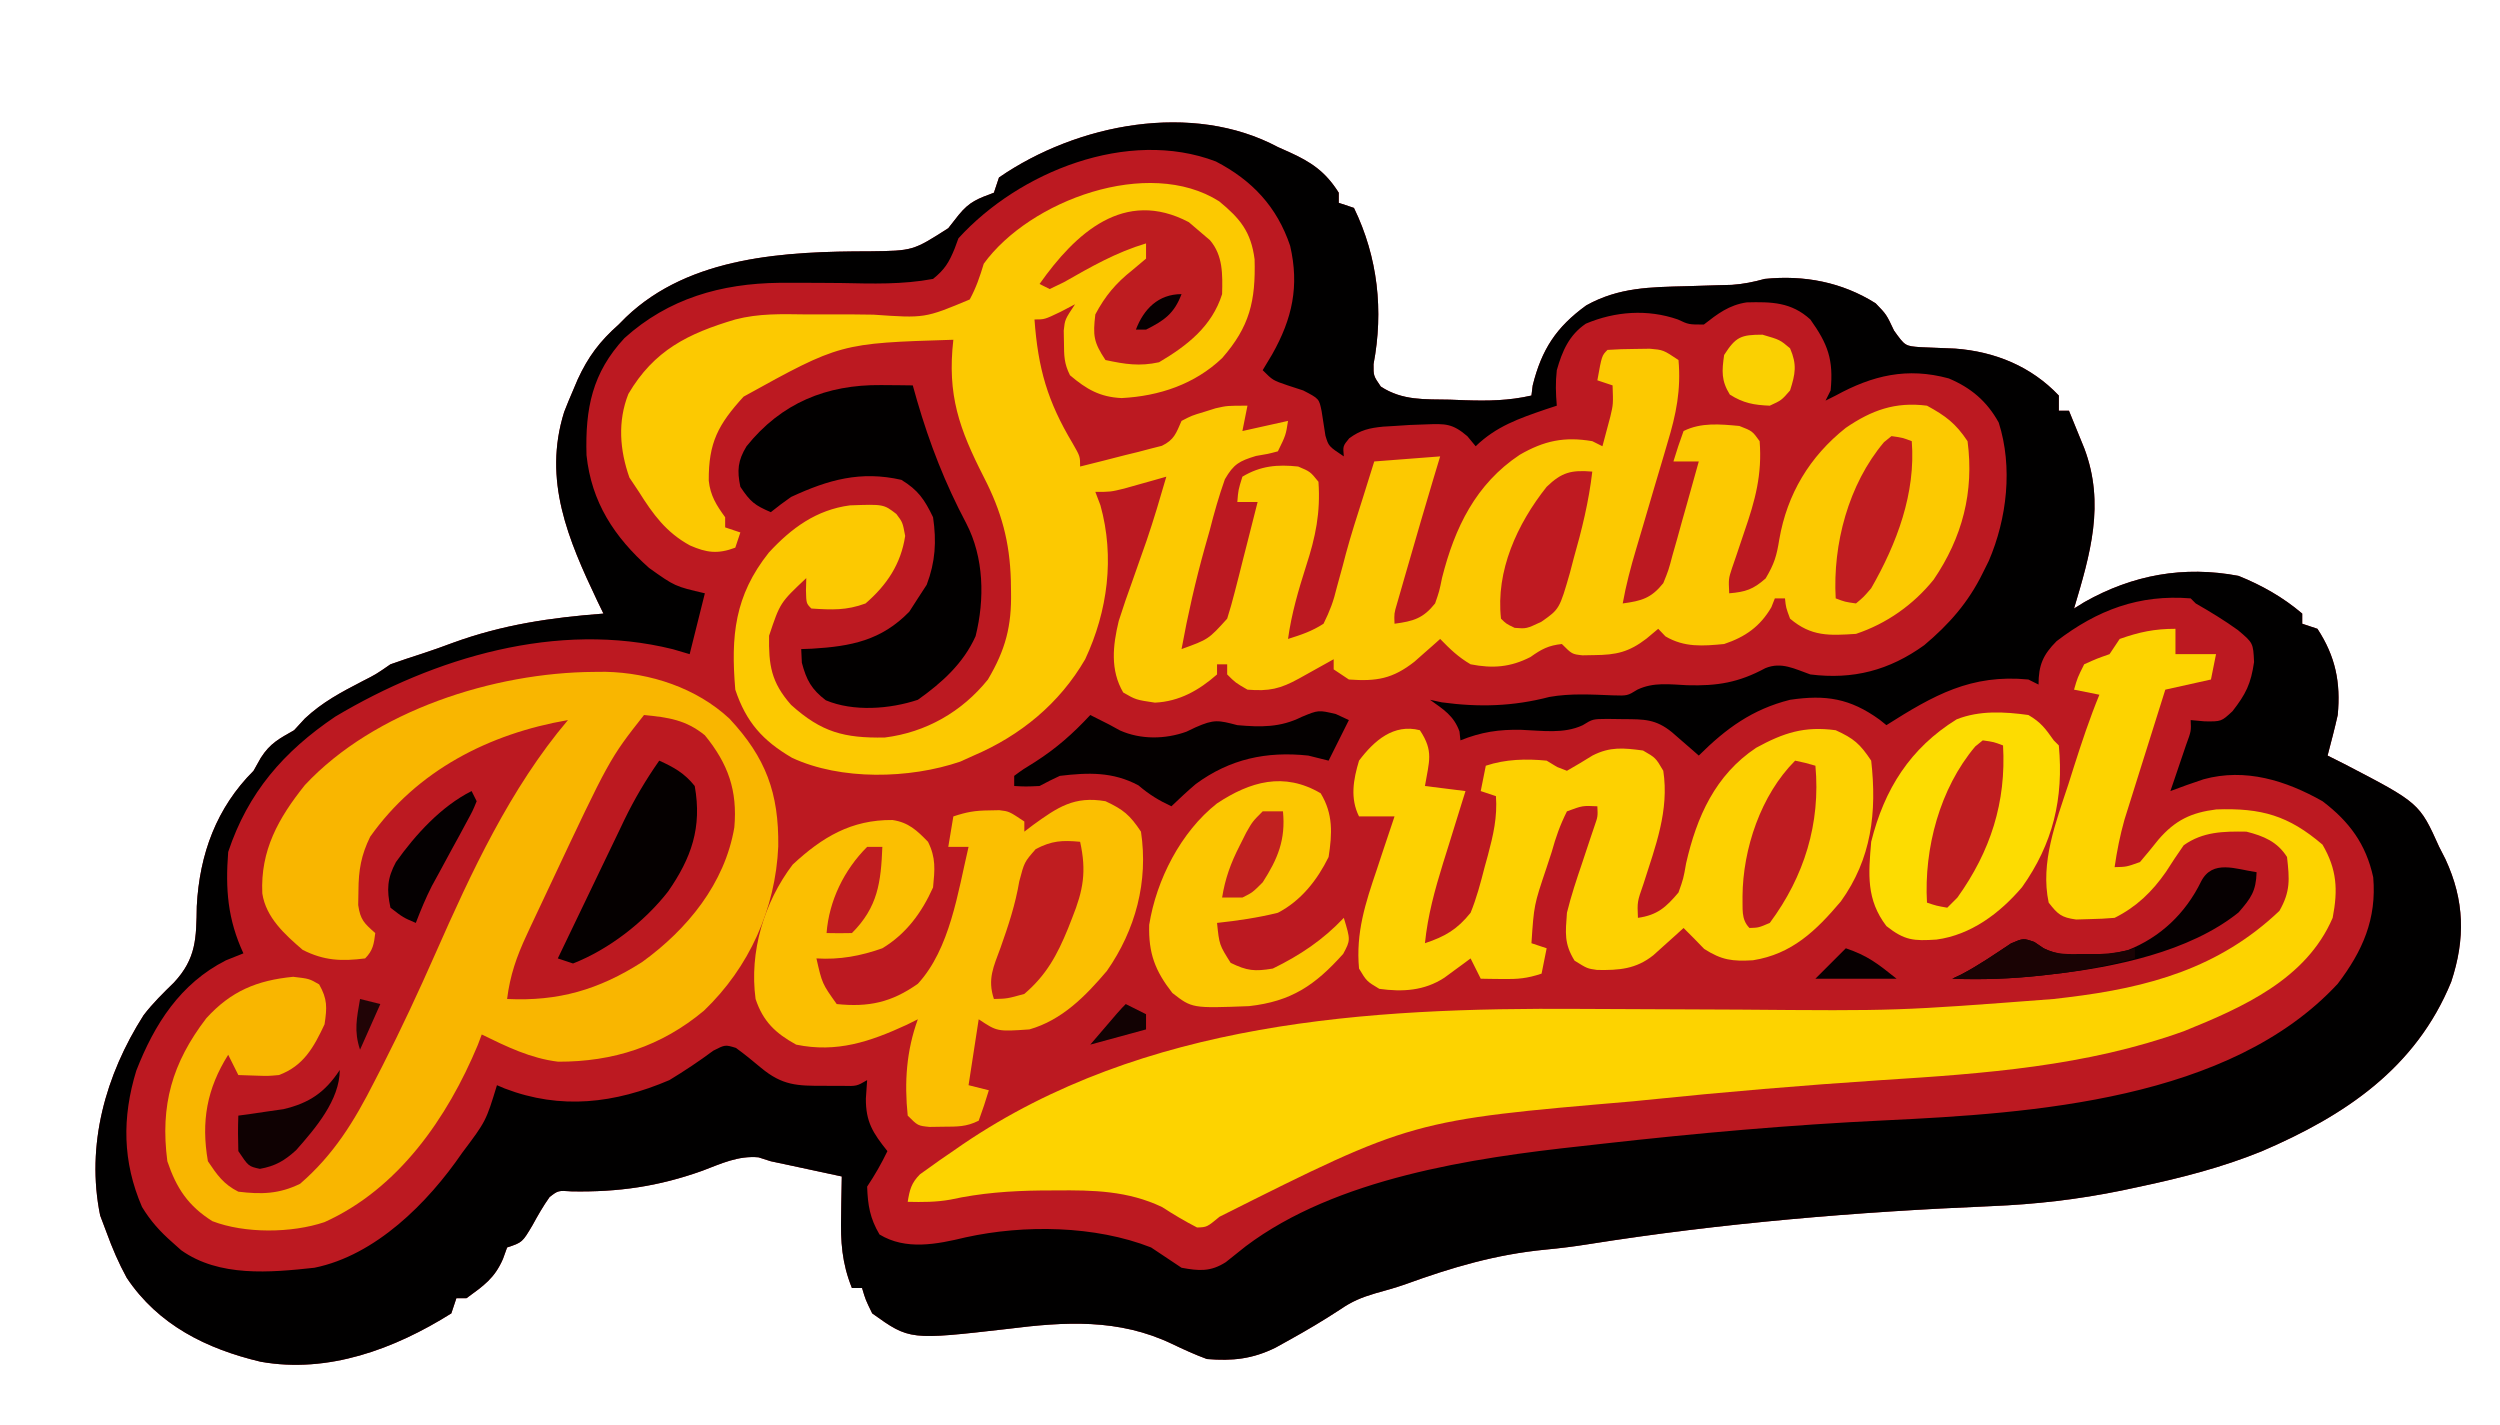 <?xml version="1.0" encoding="UTF-8"?>
<svg version="1.1" xmlns="http://www.w3.org/2000/svg" width="493" height="281">
<path d="M0 0 C0.722 0.322 1.444 0.645 2.188 0.977 C6.563 2.955 9.36 4.82 12 9 C12 9.66 12 10.32 12 11 C12.99 11.33 13.98 11.66 15 12 C19.724 21.74 20.861 32.267 18.863 42.809 C18.843 45.113 18.843 45.113 20.297 47.234 C24.573 50.027 28.932 49.718 33.938 49.812 C34.927 49.851 35.916 49.889 36.936 49.928 C41.489 50.072 45.54 50.022 50 49 C50.083 48.34 50.165 47.68 50.25 47 C52.022 39.912 54.876 35.523 60.805 31.227 C67.212 27.647 73.457 27.622 80.625 27.438 C82.68 27.377 84.734 27.314 86.789 27.246 C87.694 27.222 88.598 27.198 89.53 27.174 C91.817 27.013 93.797 26.609 96 26 C103.782 25.213 111.227 26.621 117.875 30.812 C120 33 120 33 121.5 36.188 C123.691 39.244 123.691 39.244 126.754 39.465 C129.015 39.574 131.277 39.666 133.539 39.742 C141.418 40.329 148.547 43.252 154 49 C154 49.99 154 50.98 154 52 C154.66 52 155.32 52 156 52 C156.649 53.582 157.294 55.166 157.938 56.75 C158.297 57.632 158.657 58.513 159.027 59.422 C163.149 70.347 160.206 80.265 157 91 C157.681 90.578 158.361 90.157 159.062 89.723 C168.537 84.368 178.628 82.513 189.438 84.562 C194.033 86.417 198.215 88.776 202 92 C202 92.66 202 93.32 202 94 C202.99 94.33 203.98 94.66 205 95 C208.568 100.453 209.608 105.613 209 112 C208.403 114.687 207.693 117.335 207 120 C208.085 120.545 209.171 121.091 210.289 121.652 C225.108 129.354 225.108 129.354 229 138 C229.405 138.793 229.81 139.586 230.227 140.402 C234.011 148.55 234.196 156.125 231.375 164.625 C224.396 181.685 210.378 191.017 193.996 198.039 C186.236 201.199 178.184 203.264 170 205 C168.81 205.254 167.619 205.508 166.393 205.769 C157.814 207.527 149.429 208.493 140.662 208.852 C114.146 209.965 87.409 212.194 61.191 216.363 C58.41 216.805 55.644 217.155 52.84 217.418 C42.958 218.364 34.292 220.933 24.993 224.313 C23.089 224.969 21.148 225.511 19.207 226.047 C16.438 226.87 14.594 227.637 12.25 229.25 C8.985 231.392 5.668 233.359 2.25 235.25 C1.348 235.75 0.445 236.25 -0.484 236.766 C-5.035 238.998 -8.929 239.416 -14 239 C-16.364 238.131 -18.597 237.108 -20.867 236.02 C-31.431 230.97 -42.033 231.639 -53.312 233.062 C-72.626 235.272 -72.626 235.272 -80 230 C-81.312 227.312 -81.312 227.312 -82 225 C-82.66 225 -83.32 225 -84 225 C-85.991 220.03 -86.248 215.877 -86.125 210.625 C-86.116 209.889 -86.107 209.153 -86.098 208.395 C-86.074 206.596 -86.038 204.798 -86 203 C-88.229 202.52 -90.458 202.041 -92.688 201.562 C-93.929 201.296 -95.17 201.029 -96.449 200.754 C-97.621 200.505 -98.793 200.256 -100 200 C-100.801 199.743 -101.601 199.487 -102.426 199.223 C-106.467 198.873 -109.758 200.456 -113.5 201.875 C-122.159 204.97 -130.047 206.107 -139.258 205.941 C-141.941 205.757 -141.941 205.757 -143.625 207.062 C-144.908 208.87 -145.939 210.682 -147 212.625 C-149 216 -149 216 -152 217 C-152.268 217.743 -152.536 218.485 -152.812 219.25 C-154.47 223.089 -156.632 224.544 -160 227 C-160.66 227 -161.32 227 -162 227 C-162.33 227.99 -162.66 228.98 -163 230 C-174.195 237.027 -187.318 241.916 -200.613 239.531 C-211.285 236.995 -220.795 232.291 -227 223 C-228.603 220.077 -229.863 217.131 -231 214 C-231.412 212.907 -231.825 211.814 -232.25 210.688 C-235.07 196.82 -231.208 183.016 -223.688 171.207 C-221.864 168.823 -219.833 166.846 -217.688 164.75 C-213.278 160.008 -213.291 155.999 -213.195 149.711 C-212.651 139.374 -209.285 130.285 -202 123 C-201.526 122.154 -201.051 121.309 -200.562 120.438 C-198.709 117.546 -196.956 116.689 -194 115 C-193.299 114.237 -192.597 113.474 -191.875 112.688 C-188.405 109.444 -184.719 107.51 -180.523 105.332 C-177.864 103.983 -177.864 103.983 -175 102 C-172.95 101.282 -170.896 100.576 -168.824 99.922 C-166.769 99.251 -164.732 98.525 -162.707 97.766 C-152.863 94.178 -143.426 92.8 -133 92 C-133.398 91.178 -133.797 90.355 -134.207 89.508 C-139.945 77.418 -144.972 65.728 -140.75 52.25 C-140.196 50.822 -139.613 49.404 -139 48 C-138.698 47.288 -138.397 46.577 -138.086 45.844 C-136.034 41.373 -133.728 38.295 -130 35 C-129.52 34.518 -129.041 34.036 -128.547 33.539 C-115.916 21.46 -96.957 20.57 -80.49 20.561 C-71.947 20.451 -71.947 20.451 -65 16 C-64.319 15.134 -63.639 14.268 -62.938 13.375 C-60.76 10.706 -59.151 10.192 -56 9 C-55.67 8.01 -55.34 7.02 -55 6 C-39.528 -4.659 -16.853 -9.001 0 0 Z " fill="#BC1921" transform="translate(252,29)"/>
<path d="M0 0 C0.722 0.322 1.444 0.645 2.188 0.977 C6.563 2.955 9.36 4.82 12 9 C12 9.66 12 10.32 12 11 C12.99 11.33 13.98 11.66 15 12 C19.724 21.74 20.861 32.267 18.863 42.809 C18.843 45.113 18.843 45.113 20.297 47.234 C24.573 50.027 28.932 49.718 33.938 49.812 C34.927 49.851 35.916 49.889 36.936 49.928 C41.489 50.072 45.54 50.022 50 49 C50.083 48.34 50.165 47.68 50.25 47 C52.022 39.912 54.876 35.523 60.805 31.227 C67.212 27.647 73.457 27.622 80.625 27.438 C82.68 27.377 84.734 27.314 86.789 27.246 C87.694 27.222 88.598 27.198 89.53 27.174 C91.817 27.013 93.797 26.609 96 26 C103.782 25.213 111.227 26.621 117.875 30.812 C120 33 120 33 121.5 36.188 C123.691 39.244 123.691 39.244 126.754 39.465 C129.015 39.574 131.277 39.666 133.539 39.742 C141.418 40.329 148.547 43.252 154 49 C154 49.99 154 50.98 154 52 C154.66 52 155.32 52 156 52 C156.649 53.582 157.294 55.166 157.938 56.75 C158.297 57.632 158.657 58.513 159.027 59.422 C163.149 70.347 160.206 80.265 157 91 C157.681 90.578 158.361 90.157 159.062 89.723 C168.537 84.368 178.628 82.513 189.438 84.562 C194.033 86.417 198.215 88.776 202 92 C202 92.66 202 93.32 202 94 C202.99 94.33 203.98 94.66 205 95 C208.568 100.453 209.608 105.613 209 112 C208.403 114.687 207.693 117.335 207 120 C208.085 120.545 209.171 121.091 210.289 121.652 C225.108 129.354 225.108 129.354 229 138 C229.405 138.793 229.81 139.586 230.227 140.402 C234.011 148.55 234.196 156.125 231.375 164.625 C224.396 181.685 210.378 191.017 193.996 198.039 C186.236 201.199 178.184 203.264 170 205 C168.81 205.254 167.619 205.508 166.393 205.769 C157.814 207.527 149.429 208.493 140.662 208.852 C114.146 209.965 87.409 212.194 61.191 216.363 C58.41 216.805 55.644 217.155 52.84 217.418 C42.958 218.364 34.292 220.933 24.993 224.313 C23.089 224.969 21.148 225.511 19.207 226.047 C16.438 226.87 14.594 227.637 12.25 229.25 C8.985 231.392 5.668 233.359 2.25 235.25 C1.348 235.75 0.445 236.25 -0.484 236.766 C-5.035 238.998 -8.929 239.416 -14 239 C-16.364 238.131 -18.597 237.108 -20.867 236.02 C-31.431 230.97 -42.033 231.639 -53.312 233.062 C-72.626 235.272 -72.626 235.272 -80 230 C-81.312 227.312 -81.312 227.312 -82 225 C-82.66 225 -83.32 225 -84 225 C-85.991 220.03 -86.248 215.877 -86.125 210.625 C-86.116 209.889 -86.107 209.153 -86.098 208.395 C-86.074 206.596 -86.038 204.798 -86 203 C-88.229 202.52 -90.458 202.041 -92.688 201.562 C-93.929 201.296 -95.17 201.029 -96.449 200.754 C-97.621 200.505 -98.793 200.256 -100 200 C-100.801 199.743 -101.601 199.487 -102.426 199.223 C-106.467 198.873 -109.758 200.456 -113.5 201.875 C-122.159 204.97 -130.047 206.107 -139.258 205.941 C-141.941 205.757 -141.941 205.757 -143.625 207.062 C-144.908 208.87 -145.939 210.682 -147 212.625 C-149 216 -149 216 -152 217 C-152.268 217.743 -152.536 218.485 -152.812 219.25 C-154.47 223.089 -156.632 224.544 -160 227 C-160.66 227 -161.32 227 -162 227 C-162.33 227.99 -162.66 228.98 -163 230 C-174.195 237.027 -187.318 241.916 -200.613 239.531 C-211.285 236.995 -220.795 232.291 -227 223 C-228.603 220.077 -229.863 217.131 -231 214 C-231.412 212.907 -231.825 211.814 -232.25 210.688 C-235.07 196.82 -231.208 183.016 -223.688 171.207 C-221.864 168.823 -219.833 166.846 -217.688 164.75 C-213.278 160.008 -213.291 155.999 -213.195 149.711 C-212.651 139.374 -209.285 130.285 -202 123 C-201.526 122.154 -201.051 121.309 -200.562 120.438 C-198.709 117.546 -196.956 116.689 -194 115 C-193.299 114.237 -192.597 113.474 -191.875 112.688 C-188.405 109.444 -184.719 107.51 -180.523 105.332 C-177.864 103.983 -177.864 103.983 -175 102 C-172.95 101.282 -170.896 100.576 -168.824 99.922 C-166.769 99.251 -164.732 98.525 -162.707 97.766 C-152.863 94.178 -143.426 92.8 -133 92 C-133.398 91.178 -133.797 90.355 -134.207 89.508 C-139.945 77.418 -144.972 65.728 -140.75 52.25 C-140.196 50.822 -139.613 49.404 -139 48 C-138.698 47.288 -138.397 46.577 -138.086 45.844 C-136.034 41.373 -133.728 38.295 -130 35 C-129.52 34.518 -129.041 34.036 -128.547 33.539 C-115.916 21.46 -96.957 20.57 -80.49 20.561 C-71.947 20.451 -71.947 20.451 -65 16 C-64.319 15.134 -63.639 14.268 -62.938 13.375 C-60.76 10.706 -59.151 10.192 -56 9 C-55.67 8.01 -55.34 7.02 -55 6 C-39.528 -4.659 -16.853 -9.001 0 0 Z M-63 18 C-63.245 18.665 -63.49 19.33 -63.742 20.016 C-64.854 22.744 -65.688 24.133 -68 26 C-74.008 27.128 -79.97 26.941 -86.062 26.812 C-89.345 26.778 -92.627 26.765 -95.91 26.77 C-97.097 26.77 -97.097 26.77 -98.309 26.771 C-109.796 26.905 -120.177 29.855 -128.848 37.664 C-135.217 44.518 -136.606 51.537 -136.34 60.758 C-135.369 70.016 -130.885 76.874 -124 83 C-118.906 86.628 -118.906 86.628 -113 88 C-113.99 91.96 -114.98 95.92 -116 100 C-117.094 99.678 -118.189 99.355 -119.316 99.023 C-142.061 93.379 -166.318 100.666 -185.875 112.312 C-196.084 119.201 -203.098 127.293 -207 139 C-207.568 146.376 -207.106 152.271 -204 159 C-205.134 159.454 -206.269 159.907 -207.438 160.375 C-216.452 164.946 -221.555 172.967 -225.125 182.141 C-227.954 191.385 -227.833 200.114 -224 209 C-222.321 211.778 -220.435 213.863 -218 216 C-217.432 216.508 -216.863 217.016 -216.277 217.539 C-208.787 222.87 -198.748 221.956 -190 221 C-177.944 218.555 -167.633 208.221 -160.88 198.365 C-156.161 192.084 -156.161 192.084 -154 185 C-153.49 185.217 -152.979 185.433 -152.453 185.656 C-141.395 189.891 -130.775 188.609 -120 184 C-117.002 182.182 -114.154 180.286 -111.34 178.195 C-109 177 -109 177 -106.883 177.645 C-105.176 178.873 -103.55 180.213 -101.938 181.562 C-97.691 185.086 -94.804 185.137 -89.438 185.125 C-87.703 185.129 -87.703 185.129 -85.934 185.133 C-83.065 185.202 -83.065 185.202 -81 184 C-81.082 185.196 -81.165 186.393 -81.25 187.625 C-81.283 192.249 -79.846 194.442 -77 198 C-78.204 200.494 -79.454 202.681 -81 205 C-80.866 208.697 -80.449 211.238 -78.562 214.438 C-73.373 217.602 -67.244 216.373 -61.562 215 C-50.019 212.465 -36.036 212.662 -25 217 C-22.994 218.325 -20.993 219.656 -19 221 C-15.567 221.636 -13.29 221.824 -10.27 219.895 C-8.961 218.854 -7.654 217.812 -6.348 216.77 C11.456 203.35 38.31 199.338 60 197 C61.382 196.845 62.763 196.689 64.145 196.533 C82.615 194.461 101.058 192.816 119.625 191.938 C148.735 190.55 187.713 187.98 209 165 C213.896 158.567 216.709 152.223 216 144 C214.582 137.479 211.291 133.009 206 129 C198.784 124.922 190.803 122.408 182.551 124.672 C180.348 125.405 178.169 126.174 176 127 C176.289 126.157 176.577 125.314 176.875 124.445 C177.246 123.35 177.618 122.254 178 121.125 C178.371 120.034 178.743 118.944 179.125 117.82 C180.099 115.174 180.099 115.174 180 113 C180.907 113.082 181.815 113.165 182.75 113.25 C186.045 113.297 186.045 113.297 188.25 111.25 C190.885 107.863 191.873 105.871 192.5 101.562 C192.33 97.794 192.33 97.794 189.312 95.25 C186.647 93.33 183.852 91.63 181 90 C180.67 89.67 180.34 89.34 180 89 C169.839 88.181 161.603 91.283 153.559 97.438 C150.866 100.137 150 102.192 150 106 C149.34 105.67 148.68 105.34 148 105 C136.684 103.906 129.34 108.086 120 114 C119.55 113.639 119.1 113.278 118.637 112.906 C112.833 108.719 108.047 107.958 101 109 C93.56 110.868 88.383 114.647 83 120 C82.277 119.368 82.277 119.368 81.539 118.723 C80.592 117.901 80.592 117.901 79.625 117.062 C78.999 116.517 78.372 115.972 77.727 115.41 C74.512 112.785 72.215 112.838 68.125 112.812 C66.551 112.791 66.551 112.791 64.945 112.77 C62.078 112.796 62.078 112.796 60.109 114.012 C56.357 115.77 52.087 115.073 48.02 114.922 C43.581 114.822 40.122 115.346 36 117 C35.907 116.134 35.907 116.134 35.812 115.25 C34.68 112.113 32.658 110.908 30 109 C30.763 109.165 31.526 109.33 32.312 109.5 C39.67 110.498 46.364 110.305 53.535 108.438 C57.702 107.698 61.867 107.964 66.082 108.125 C68.929 108.212 68.929 108.212 70.906 106.992 C74.084 105.486 77.258 105.965 80.688 106.125 C86.665 106.299 90.863 105.602 96.133 102.758 C99.317 101.465 101.875 102.903 105 104 C113.436 105.058 120.555 103.199 127.453 98.234 C132.389 94.083 136.16 89.794 139 84 C139.392 83.212 139.784 82.425 140.188 81.613 C143.783 73.262 144.951 63.124 142.152 54.34 C139.839 50.145 136.704 47.483 132.301 45.625 C124.09 43.395 117.302 45.004 110 49 C109.34 49.33 108.68 49.66 108 50 C108.33 49.34 108.66 48.68 109 48 C109.598 41.899 108.459 38.861 105 34 C101.228 30.561 97.343 30.505 92.438 30.629 C88.954 31.159 86.738 32.863 84 35 C81 35 81 35 78.875 34 C72.926 31.931 66.525 32.376 60.73 34.828 C57.42 37.07 56.07 40.24 55 44 C54.724 46.449 54.794 48.526 55 51 C54.264 51.242 53.528 51.485 52.77 51.734 C47.517 53.539 43.077 55.064 39 59 C38.46 58.346 37.92 57.693 37.363 57.02 C34.403 54.49 33.023 54.545 29.188 54.688 C27.602 54.746 27.602 54.746 25.984 54.805 C25 54.869 24.015 54.934 23 55 C22.263 55.044 21.525 55.088 20.766 55.133 C18.053 55.399 16.268 55.801 14.062 57.438 C12.813 58.961 12.813 58.961 13 61 C10 59 10 59 9.375 56.906 C9.125 55.302 8.875 53.698 8.625 52.094 C8.131 49.626 8.131 49.626 5 48 C3.989 47.67 2.979 47.34 1.938 47 C-1 46 -1 46 -3 44 C-2.072 42.453 -2.072 42.453 -1.125 40.875 C2.851 33.825 4.254 27.43 2.418 19.48 C-0.166 11.798 -5.045 6.573 -12.234 2.84 C-29.598 -3.779 -51.087 4.891 -63 18 Z " fill="#010000" transform="translate(252,29)"/>
<path d="M0 0 C4.129 3.397 6.285 5.985 6.992 11.438 C7.217 19.664 6.027 24.719 0.586 30.93 C-4.829 36.082 -11.822 38.418 -19.227 38.805 C-23.497 38.605 -26.141 37.087 -29.414 34.305 C-30.584 31.965 -30.58 30.471 -30.602 27.867 C-30.616 27.085 -30.63 26.302 -30.645 25.496 C-30.414 23.305 -30.414 23.305 -28.414 20.305 C-29.363 20.8 -30.312 21.295 -31.289 21.805 C-34.414 23.305 -34.414 23.305 -36.414 23.305 C-35.7 33.028 -33.856 39.422 -28.875 47.758 C-27.414 50.305 -27.414 50.305 -27.414 52.305 C-24.45 51.574 -21.494 50.821 -18.539 50.055 C-17.697 49.85 -16.856 49.645 -15.988 49.434 C-15.183 49.221 -14.377 49.008 -13.547 48.789 C-12.803 48.601 -12.06 48.412 -11.293 48.218 C-8.854 47.032 -8.483 45.734 -7.414 43.305 C-5.391 42.258 -5.391 42.258 -3.039 41.555 C-2.268 41.312 -1.497 41.07 -0.703 40.82 C1.586 40.305 1.586 40.305 5.586 40.305 C5.256 41.955 4.926 43.605 4.586 45.305 C7.556 44.645 10.526 43.985 13.586 43.305 C13.148 46.117 13.148 46.117 11.586 49.305 C9.621 49.831 9.621 49.831 7.266 50.219 C3.982 51.222 2.876 51.804 1.132 54.816 C-0.045 58.138 -0.984 61.451 -1.852 64.867 C-2.176 66.01 -2.5 67.153 -2.834 68.33 C-4.672 74.929 -6.187 81.566 -7.414 88.305 C-2.1 86.381 -2.1 86.381 1.586 82.305 C2.144 80.547 2.639 78.768 3.094 76.98 C3.358 75.952 3.622 74.924 3.895 73.865 C4.164 72.793 4.433 71.722 4.711 70.617 C5.127 68.992 5.127 68.992 5.551 67.334 C6.234 64.659 6.912 61.982 7.586 59.305 C6.266 59.305 4.946 59.305 3.586 59.305 C3.773 56.93 3.773 56.93 4.586 54.305 C8.163 52.158 11.477 51.868 15.586 52.305 C17.961 53.305 17.961 53.305 19.586 55.305 C20.015 61.369 19.022 66.192 17.148 71.93 C15.629 76.715 14.271 81.31 13.586 86.305 C16.245 85.467 18.275 84.794 20.586 83.305 C21.864 80.727 22.563 78.848 23.211 76.117 C23.602 74.686 23.994 73.255 24.387 71.824 C24.58 71.085 24.772 70.346 24.971 69.584 C25.995 65.788 27.205 62.051 28.398 58.305 C28.822 56.951 29.246 55.597 29.668 54.242 C29.971 53.273 30.274 52.303 30.586 51.305 C34.876 50.975 39.166 50.645 43.586 50.305 C43.157 51.728 42.727 53.151 42.285 54.617 C40.62 60.169 38.999 65.733 37.398 71.305 C37.126 72.244 36.853 73.184 36.572 74.152 C36.187 75.496 36.187 75.496 35.793 76.867 C35.445 78.076 35.445 78.076 35.089 79.309 C34.504 81.285 34.504 81.285 34.586 83.305 C38.319 82.8 40.218 82.266 42.586 79.305 C43.415 76.919 43.415 76.919 43.961 74.242 C46.469 64.328 50.621 55.747 59.273 49.992 C64.101 47.203 68.081 46.367 73.586 47.305 C74.246 47.635 74.906 47.965 75.586 48.305 C75.916 47.067 76.246 45.83 76.586 44.555 C76.772 43.859 76.957 43.163 77.148 42.445 C77.719 40.016 77.719 40.016 77.586 36.305 C76.596 35.975 75.606 35.645 74.586 35.305 C75.461 30.43 75.461 30.43 76.586 29.305 C78.374 29.179 80.168 29.129 81.961 29.117 C82.938 29.103 83.915 29.089 84.922 29.074 C87.586 29.305 87.586 29.305 90.586 31.305 C91.108 37.156 90.129 41.995 88.434 47.566 C88.214 48.32 87.994 49.074 87.768 49.85 C87.072 52.234 86.361 54.613 85.648 56.992 C84.943 59.383 84.24 61.774 83.539 64.166 C83.104 65.648 82.666 67.128 82.224 68.607 C81.172 72.152 80.234 75.663 79.586 79.305 C83.33 78.799 85.21 78.268 87.586 75.305 C88.634 72.714 88.634 72.714 89.41 69.762 C89.716 68.689 90.022 67.615 90.338 66.51 C90.647 65.39 90.955 64.271 91.273 63.117 C91.594 61.986 91.914 60.855 92.244 59.689 C93.034 56.897 93.814 54.102 94.586 51.305 C92.936 51.305 91.286 51.305 89.586 51.305 C90.188 49.284 90.859 47.284 91.586 45.305 C95.04 43.577 98.802 43.955 102.586 44.305 C105.148 45.305 105.148 45.305 106.586 47.305 C107.103 53.848 105.717 58.968 103.586 65.117 C103.02 66.789 102.457 68.462 101.898 70.137 C101.647 70.866 101.396 71.595 101.137 72.347 C100.451 74.447 100.451 74.447 100.586 77.305 C103.808 77.036 105.328 76.533 107.773 74.367 C109.499 71.451 109.94 69.926 110.461 66.68 C112.01 57.717 116.46 50.319 123.578 44.676 C128.673 41.197 133.3 39.505 139.586 40.305 C143.29 42.331 145.24 43.785 147.586 47.305 C148.913 57.304 146.548 66.324 140.898 74.617 C136.909 79.564 131.611 83.296 125.586 85.305 C120.331 85.644 116.789 85.871 112.586 82.305 C111.773 80.117 111.773 80.117 111.586 78.305 C110.926 78.305 110.266 78.305 109.586 78.305 C109.246 79.171 109.246 79.171 108.898 80.055 C106.675 83.866 103.728 85.924 99.586 87.305 C95.337 87.712 91.768 87.997 88.023 85.805 C87.549 85.31 87.075 84.815 86.586 84.305 C85.441 85.264 85.441 85.264 84.273 86.242 C80.797 88.91 78.292 89.457 74.023 89.492 C73.238 89.506 72.453 89.521 71.645 89.535 C69.586 89.305 69.586 89.305 67.586 87.305 C64.965 87.576 63.551 88.329 61.398 89.867 C57.438 91.892 53.949 92.162 49.586 91.305 C47.142 89.868 45.59 88.361 43.586 86.305 C43.127 86.715 42.668 87.125 42.195 87.547 C41.582 88.086 40.968 88.625 40.336 89.18 C39.733 89.713 39.129 90.247 38.508 90.797 C34.217 94.163 31.063 94.703 25.586 94.305 C24.596 93.645 23.606 92.985 22.586 92.305 C22.586 91.645 22.586 90.985 22.586 90.305 C21.959 90.654 21.333 91.003 20.688 91.363 C19.87 91.818 19.053 92.273 18.211 92.742 C17.399 93.195 16.587 93.647 15.75 94.113 C12.048 96.151 9.88 96.648 5.586 96.305 C3.211 94.93 3.211 94.93 1.586 93.305 C1.586 92.645 1.586 91.985 1.586 91.305 C0.926 91.305 0.266 91.305 -0.414 91.305 C-0.414 91.965 -0.414 92.625 -0.414 93.305 C-3.99 96.443 -7.863 98.642 -12.664 98.867 C-16.414 98.305 -16.414 98.305 -18.914 96.867 C-21.497 92.455 -20.98 87.646 -19.8 82.764 C-18.964 80.105 -18.054 77.487 -17.102 74.867 C-16.479 73.098 -15.858 71.329 -15.238 69.559 C-14.935 68.699 -14.631 67.839 -14.318 66.954 C-12.892 62.774 -11.644 58.545 -10.414 54.305 C-11.173 54.521 -11.933 54.738 -12.715 54.961 C-13.709 55.239 -14.703 55.518 -15.727 55.805 C-16.713 56.083 -17.699 56.362 -18.715 56.648 C-21.414 57.305 -21.414 57.305 -24.414 57.305 C-23.919 58.604 -23.919 58.604 -23.414 59.93 C-20.568 70.137 -21.967 80.817 -26.414 90.305 C-31.493 99.065 -39.18 105.356 -48.414 109.305 C-49.28 109.697 -50.147 110.088 -51.039 110.492 C-61.049 113.917 -74.617 114.231 -84.227 109.742 C-89.991 106.373 -93.277 102.717 -95.414 96.305 C-96.311 85.738 -95.562 77.778 -88.805 69.281 C-84.354 64.442 -79.414 60.829 -72.789 59.961 C-66.159 59.73 -66.159 59.73 -63.652 61.664 C-62.414 63.305 -62.414 63.305 -61.914 65.992 C-62.75 71.53 -65.517 75.664 -69.727 79.305 C-73.487 80.704 -76.41 80.572 -80.414 80.305 C-81.414 79.305 -81.414 79.305 -81.477 76.742 C-81.456 75.938 -81.435 75.133 -81.414 74.305 C-86.574 79.156 -86.574 79.156 -88.75 85.672 C-88.84 91.429 -88.373 94.811 -84.414 99.305 C-78.409 104.709 -73.961 105.881 -65.941 105.746 C-57.818 104.729 -50.721 100.677 -45.598 94.309 C-42.11 88.404 -40.904 83.771 -41.039 76.992 C-41.051 76.239 -41.062 75.485 -41.074 74.709 C-41.297 67.11 -42.916 61.181 -46.395 54.414 C-51.246 44.883 -53.66 38.224 -52.414 27.305 C-74.716 27.988 -74.716 27.988 -93.777 38.523 C-98.809 44.028 -100.697 47.623 -100.648 55.082 C-100.337 58.04 -99.144 59.926 -97.414 62.305 C-97.414 62.965 -97.414 63.625 -97.414 64.305 C-95.929 64.8 -95.929 64.8 -94.414 65.305 C-94.744 66.295 -95.074 67.285 -95.414 68.305 C-98.877 69.603 -101.063 69.312 -104.352 67.867 C-109.029 65.317 -111.623 61.748 -114.414 57.305 C-115.342 55.913 -115.342 55.913 -116.289 54.492 C-118.2 49.078 -118.643 43.415 -116.5 37.992 C-111.443 29.378 -104.726 26.07 -95.414 23.305 C-90.776 22.099 -86.322 22.237 -81.57 22.305 C-79.832 22.306 -78.094 22.304 -76.355 22.301 C-73.629 22.296 -70.905 22.305 -68.179 22.356 C-58.04 23.066 -58.04 23.066 -49.185 19.362 C-47.909 17.023 -47.186 14.844 -46.414 12.305 C-37.363 -0.177 -13.958 -8.838 0 0 Z " fill="#FCC901" transform="translate(240.414,39.695)"/>
<path d="M0 0 C1.135 -0.009 1.135 -0.009 2.293 -0.019 C11.114 0.181 20.192 3.144 26.723 9.219 C33.907 16.906 36.484 23.908 36.348 34.411 C35.816 46.722 30.606 58.292 21.688 66.812 C13.274 73.845 3.796 76.897 -7.055 76.867 C-12.492 76.217 -17.244 73.885 -22.125 71.5 C-22.514 72.534 -22.514 72.534 -22.91 73.59 C-28.907 87.955 -38.554 101.929 -53.125 108.5 C-59.603 110.691 -68.862 110.776 -75.25 108.312 C-80.038 105.294 -82.342 101.79 -84.125 96.5 C-85.562 85.433 -83.185 77.129 -76.449 68.305 C-71.561 62.934 -66.458 60.828 -59.312 60.125 C-56.125 60.5 -56.125 60.5 -54.188 61.625 C-52.54 64.533 -52.624 66.182 -53.125 69.5 C-55.25 74.028 -57.272 77.707 -62.125 79.5 C-64.266 79.695 -64.266 79.695 -66.375 79.625 C-67.612 79.584 -68.85 79.543 -70.125 79.5 C-70.785 78.18 -71.445 76.86 -72.125 75.5 C-76.327 82.198 -77.495 88.631 -76.125 96.5 C-74.312 99.193 -73.04 101.042 -70.125 102.5 C-65.586 103.054 -62.078 102.967 -57.938 100.938 C-51.282 95.17 -47.273 88.624 -43.312 80.812 C-42.793 79.804 -42.274 78.795 -41.739 77.756 C-38.024 70.462 -34.585 63.069 -31.28 55.583 C-24.191 39.528 -16.526 22.968 -5.125 9.5 C-20.67 12.18 -34.88 19.439 -44.125 32.5 C-45.903 36.128 -46.421 39.097 -46.438 43.125 C-46.454 44.066 -46.471 45.007 -46.488 45.977 C-46.065 48.916 -45.286 49.587 -43.125 51.5 C-43.376 53.637 -43.584 54.959 -45.125 56.5 C-49.758 57.095 -53.243 56.949 -57.438 54.812 C-60.931 51.806 -64.68 48.447 -65.398 43.688 C-65.793 35.195 -62.218 28.826 -57 22.312 C-43.294 7.632 -19.719 0.121 0 0 Z " fill="#F9B600" transform="translate(117.125,132.5)"/>
<path d="M0 0 C0 1.65 0 3.3 0 5 C2.64 5 5.28 5 8 5 C7.67 6.65 7.34 8.3 7 10 C4.03 10.66 1.06 11.32 -2 12 C-3.269 16.019 -4.532 20.039 -5.79 24.061 C-6.219 25.427 -6.648 26.792 -7.079 28.157 C-7.701 30.127 -8.318 32.099 -8.934 34.07 C-9.305 35.254 -9.677 36.437 -10.06 37.657 C-10.935 40.769 -11.538 43.803 -12 47 C-9.671 46.955 -9.671 46.955 -7 46 C-5.765 44.538 -4.534 43.071 -3.352 41.566 C-0.028 37.714 3.138 36.233 8.059 35.617 C16.985 35.308 22.281 36.824 29 42.562 C31.852 47.464 32.069 51.464 31 57 C25.784 69.14 13.227 74.673 1.668 79.348 C-17.559 86.28 -37.759 87.722 -58 89 C-73.553 90.025 -89.059 91.337 -104.562 92.938 C-105.349 93.017 -106.136 93.096 -106.946 93.178 C-150.557 96.902 -150.557 96.902 -188.5 115.938 C-191 118 -191 118 -192.938 118.062 C-195.312 116.839 -197.59 115.492 -199.828 114.035 C-206.589 110.813 -213.408 110.679 -220.75 110.75 C-221.721 110.754 -222.691 110.758 -223.691 110.762 C-229.776 110.835 -235.601 111.254 -241.562 112.562 C-244.409 113.073 -247.114 113.067 -250 113 C-249.615 110.624 -249.299 109.301 -247.58 107.571 C-246.975 107.14 -246.37 106.71 -245.746 106.266 C-245.065 105.778 -244.383 105.29 -243.681 104.787 C-242.941 104.28 -242.2 103.773 -241.438 103.25 C-240.675 102.721 -239.912 102.193 -239.126 101.648 C-203.398 77.428 -159.436 74.672 -117.507 74.955 C-114.76 74.973 -112.013 74.983 -109.266 74.991 C-101.471 75.015 -93.677 75.051 -85.882 75.096 C-54.885 75.357 -54.885 75.357 -24 73 C-23.115 72.895 -22.23 72.79 -21.319 72.681 C-5.366 70.749 8.553 66.974 20.5 55.625 C22.694 51.785 22.496 49.393 22 45 C20.086 41.977 17.413 40.871 14 40 C9.442 39.926 5.408 40 1.625 42.688 C0.416 44.408 -0.743 46.165 -1.875 47.938 C-4.593 51.854 -7.678 54.839 -12 57 C-13.641 57.146 -15.29 57.221 -16.938 57.25 C-17.813 57.276 -18.688 57.302 -19.59 57.328 C-22.527 56.928 -23.194 56.299 -25 54 C-26.688 46.087 -23.563 38.108 -21.125 30.688 C-20.76 29.534 -20.395 28.381 -20.02 27.193 C-18.489 22.393 -16.917 17.661 -15 13 C-16.65 12.67 -18.3 12.34 -20 12 C-19.312 9.625 -19.312 9.625 -18 7 C-15.5 5.875 -15.5 5.875 -13 5 C-12.34 4.01 -11.68 3.02 -11 2 C-7.108 0.631 -4.142 0 0 0 Z " fill="#FDD300" transform="translate(429,124)"/>
<path d="M0 0 C2.786 4.18 1.796 6.147 1 11 C3.64 11.33 6.28 11.66 9 12 C8.793 12.66 8.586 13.32 8.373 14 C7.431 17.019 6.497 20.041 5.562 23.062 C5.074 24.62 5.074 24.62 4.576 26.209 C2.954 31.478 1.553 36.509 1 42 C5.002 40.666 7.344 39.294 10 36 C11.188 33.088 11.972 30.107 12.75 27.062 C12.97 26.264 13.191 25.465 13.418 24.643 C14.473 20.688 15.3 17.13 15 13 C14.01 12.67 13.02 12.34 12 12 C12.33 10.35 12.66 8.7 13 7 C16.892 5.703 20.943 5.604 25 6 C25.681 6.412 26.361 6.825 27.062 7.25 C27.702 7.497 28.341 7.745 29 8 C30.703 7.017 32.404 6.028 34.066 4.977 C37.556 3.214 40.142 3.494 44 4 C46.5 5.438 46.5 5.438 48 8 C49.197 15.848 46.448 22.898 44.094 30.305 C42.858 33.837 42.858 33.837 43 37 C46.837 36.452 48.526 34.929 51 32 C51.975 29.25 51.975 29.25 52.5 26.25 C54.583 17.084 58.257 8.816 66.328 3.453 C71.757 0.489 75.841 -0.835 82 0 C85.586 1.637 86.793 2.69 89 6 C90.151 16.17 89.059 25.362 83.012 33.762 C78.11 39.561 73.35 44.155 65.676 45.367 C61.611 45.596 59.554 45.353 56.062 43.125 C55.382 42.424 54.701 41.722 54 41 C53.34 40.34 52.68 39.68 52 39 C51.457 39.494 50.915 39.987 50.355 40.496 C49.64 41.137 48.925 41.777 48.188 42.438 C47.48 43.076 46.772 43.714 46.043 44.371 C42.602 47.115 39.272 47.353 34.941 47.273 C33 47 33 47 30.5 45.438 C28.412 42.044 28.717 39.98 29 36 C29.818 32.665 30.891 29.436 32 26.188 C32.565 24.494 33.127 22.8 33.688 21.105 C33.939 20.364 34.19 19.624 34.449 18.86 C35.095 17.004 35.095 17.004 35 15 C32.078 14.86 32.078 14.86 29 16 C27.616 18.767 26.822 21.052 26 24 C25.472 25.607 25.472 25.607 24.934 27.246 C22.505 34.468 22.505 34.468 22 42 C22.99 42.33 23.98 42.66 25 43 C24.67 44.65 24.34 46.3 24 48 C21.118 48.961 19.301 49.106 16.312 49.062 C15.1 49.049 15.1 49.049 13.863 49.035 C13.248 49.024 12.634 49.012 12 49 C11.34 47.68 10.68 46.36 10 45 C9.529 45.349 9.059 45.699 8.574 46.059 C7.952 46.514 7.329 46.969 6.688 47.438 C6.073 47.89 5.458 48.342 4.824 48.809 C0.874 51.388 -3.422 51.636 -8 51 C-10.5 49.5 -10.5 49.5 -12 47 C-12.644 39.919 -10.765 34.163 -8.5 27.5 C-8.166 26.487 -7.832 25.474 -7.488 24.43 C-6.669 21.949 -5.84 19.473 -5 17 C-7.31 17 -9.62 17 -12 17 C-13.783 13.434 -13.126 9.734 -12 6 C-9.021 2.052 -5.183 -1.333 0 0 Z " fill="#FDD101" transform="translate(280,144)"/>
<path d="M0 0 C3.539 1.651 4.811 2.716 7 6 C8.48 15.816 5.945 25.347 0.285 33.457 C-3.946 38.448 -8.571 43.163 -15 45 C-21.344 45.438 -21.344 45.438 -25 43 C-25.66 47.29 -26.32 51.58 -27 56 C-25.68 56.33 -24.36 56.66 -23 57 C-23.602 59.02 -24.273 61.021 -25 63 C-27.478 64.239 -29.237 64.167 -32 64.188 C-32.887 64.202 -33.774 64.216 -34.688 64.23 C-37 64 -37 64 -39 62 C-39.679 55.419 -39.259 49.211 -37 43 C-38.091 43.541 -38.091 43.541 -39.203 44.094 C-46.431 47.43 -53.014 49.657 -61 48 C-65.079 45.757 -67.523 43.43 -69 39 C-70.254 29.721 -67.346 19.967 -61.688 12.5 C-55.878 7.096 -50.128 3.632 -42.004 3.707 C-38.855 4.167 -37.165 5.769 -35 8 C-33.415 11.171 -33.659 13.48 -34 17 C-36.236 21.981 -39.291 26.153 -44 29 C-48.297 30.523 -52.426 31.286 -57 31 C-55.873 35.969 -55.873 35.969 -53 40 C-46.706 40.651 -42.202 39.681 -37 36 C-30.659 29.13 -29.097 17.911 -27 9 C-28.32 9 -29.64 9 -31 9 C-30.67 7.02 -30.34 5.04 -30 3 C-27.356 2.119 -25.719 1.838 -23 1.812 C-22.319 1.798 -21.639 1.784 -20.938 1.77 C-19 2 -19 2 -16 4 C-16 4.66 -16 5.32 -16 6 C-15.432 5.567 -14.863 5.134 -14.277 4.688 C-9.443 1.201 -6.182 -1.07 0 0 Z " fill="#FBBF01" transform="translate(218,158)"/>
<path d="M0 0 C4.759 0.467 8.253 0.943 12 4 C16.616 9.659 18.444 14.904 17.812 22.152 C15.942 33.241 8.536 42.275 -0.383 48.723 C-8.941 54.182 -16.881 56.49 -27 56 C-26.421 51.348 -25.134 47.655 -23.156 43.414 C-22.871 42.799 -22.586 42.184 -22.292 41.551 C-21.37 39.572 -20.436 37.598 -19.5 35.625 C-19.185 34.954 -18.869 34.283 -18.544 33.592 C-6.799 8.631 -6.799 8.631 0 0 Z " fill="#BC1920" transform="translate(127,141)"/>
<path d="M0 0 C2.445 1.428 3.329 2.637 5 5 C5.495 5.495 5.495 5.495 6 6 C6.987 16.453 4.833 25.396 -1.258 33.957 C-5.642 39.098 -11.335 43.375 -18.129 44.285 C-22.589 44.572 -24.387 44.485 -28 41.625 C-31.988 36.391 -31.553 31.416 -31 25 C-28.415 14.62 -23.307 6.526 -14.152 0.855 C-9.661 -0.93 -4.724 -0.658 0 0 Z " fill="#FDDC01" transform="translate(400,141)"/>
<path d="M0 0 C1.756 0.014 1.756 0.014 3.547 0.027 C4.439 0.039 5.331 0.051 6.25 0.062 C6.53 1.055 6.809 2.048 7.098 3.07 C9.593 11.624 12.627 19.392 16.797 27.27 C20.289 33.981 20.465 42.204 18.637 49.516 C16.242 54.876 11.987 58.707 7.25 62.062 C1.738 63.9 -5.461 64.447 -10.902 62.156 C-13.733 59.997 -14.723 58.164 -15.625 54.75 C-15.666 53.863 -15.707 52.976 -15.75 52.062 C-15.049 52.037 -14.348 52.011 -13.625 51.984 C-5.907 51.523 0.044 50.356 5.562 44.688 C6.119 43.821 6.676 42.955 7.25 42.062 C7.827 41.176 8.405 40.289 9 39.375 C10.71 34.842 10.95 30.85 10.25 26.062 C8.555 22.546 7.32 20.717 4 18.688 C-4.026 16.863 -10.395 18.648 -17.75 22.062 C-19.113 23.021 -20.458 24.009 -21.75 25.062 C-24.911 23.693 -25.743 23.073 -27.75 20.062 C-28.424 16.842 -28.261 14.9 -26.535 12.07 C-19.675 3.515 -10.748 -0.107 0 0 Z " fill="#020000" transform="translate(173.75,75.938)"/>
<path d="M0 0 C2.472 4.055 2.28 7.945 1.562 12.562 C-0.668 17.109 -3.878 21.193 -8.438 23.562 C-12.409 24.543 -16.373 25.122 -20.438 25.562 C-19.99 29.885 -19.99 29.885 -17.75 33.438 C-14.513 35.012 -13.042 35.163 -9.438 34.562 C-4.069 31.938 0.455 28.916 4.562 24.562 C5.89 28.948 5.89 28.948 4.445 31.66 C-1.088 37.845 -5.789 41.047 -14.137 41.973 C-25.362 42.401 -25.362 42.401 -29.25 39.375 C-32.648 35.006 -33.976 31.572 -33.816 25.934 C-32.398 17.058 -27.573 7.606 -20.453 2 C-13.925 -2.319 -7.249 -4.275 0 0 Z " fill="#FCC701" transform="translate(260.438,156.438)"/>
<path d="M0 0 C0.846 0.722 1.691 1.444 2.562 2.188 C3.092 2.639 3.622 3.09 4.168 3.555 C6.758 6.588 6.655 10.331 6.562 14.188 C4.572 20.531 -0.308 24.342 -5.875 27.625 C-9.725 28.47 -12.569 28.012 -16.438 27.188 C-18.794 23.653 -18.927 22.352 -18.438 18.188 C-16.504 14.544 -14.384 12.03 -11.188 9.5 C-10.28 8.737 -9.373 7.974 -8.438 7.188 C-8.438 6.197 -8.438 5.207 -8.438 4.188 C-14.325 5.945 -19.294 8.796 -24.609 11.824 C-25.543 12.274 -26.476 12.724 -27.438 13.188 C-28.098 12.857 -28.758 12.527 -29.438 12.188 C-22.36 2.167 -12.75 -6.723 0 0 Z " fill="#BE1C20" transform="translate(234.438,43.812)"/>
<path d="M0 0 C1.268 0.588 1.268 0.588 2.562 1.188 C1.242 3.828 -0.077 6.468 -1.438 9.188 C-2.757 8.857 -4.077 8.527 -5.438 8.188 C-13.681 7.305 -20.872 8.839 -27.621 13.789 C-29.278 15.196 -30.866 16.685 -32.438 18.188 C-34.978 16.993 -36.767 15.907 -38.938 14.062 C-43.977 11.363 -48.82 11.515 -54.438 12.188 C-55.79 12.813 -57.129 13.474 -58.438 14.188 C-61.188 14.312 -61.188 14.312 -63.438 14.188 C-63.438 13.527 -63.438 12.867 -63.438 12.188 C-61.68 10.891 -61.68 10.891 -59.312 9.438 C-55.099 6.735 -51.837 3.848 -48.438 0.188 C-44.438 2.188 -44.438 2.188 -42.566 3.238 C-38.494 5.054 -33.656 4.99 -29.473 3.477 C-28.884 3.196 -28.294 2.915 -27.688 2.625 C-24.009 0.998 -23.187 1.205 -19.438 2.188 C-14.821 2.598 -10.949 2.667 -6.75 0.562 C-3.438 -0.812 -3.438 -0.812 0 0 Z " fill="#040000" transform="translate(263.438,140.812)"/>
<path d="M0 0 C2.894 1.297 5.016 2.503 7 5 C8.468 13.187 6.336 19.194 1.75 25.801 C-2.925 31.791 -9.896 37.214 -17 40 C-17.99 39.67 -18.98 39.34 -20 39 C-17.8 34.407 -15.595 29.818 -13.384 25.23 C-12.633 23.672 -11.885 22.112 -11.138 20.552 C-10.06 18.301 -8.976 16.052 -7.891 13.805 C-7.561 13.114 -7.232 12.423 -6.893 11.711 C-4.88 7.56 -2.645 3.782 0 0 Z " fill="#050000" transform="translate(130,150)"/>
<path d="M0 0 C1.281 5.822 0.64 9.512 -1.562 15 C-1.838 15.703 -2.113 16.405 -2.396 17.129 C-4.529 22.335 -6.659 26.292 -11 30 C-14.375 30.938 -14.375 30.938 -17 31 C-18.316 27.052 -17.052 24.611 -15.688 20.875 C-14.148 16.533 -12.769 12.37 -12 7.812 C-11 4 -11 4 -8.75 1.438 C-5.576 -0.222 -3.533 -0.329 0 0 Z " fill="#C01D20" transform="translate(213,166)"/>
<path d="M0 0 C-0.685 5.905 -2.055 11.477 -3.688 17.188 C-3.919 18.076 -4.15 18.965 -4.389 19.881 C-6.471 27.118 -6.471 27.118 -10.062 29.625 C-13 31 -13 31 -15.312 30.812 C-17 30 -17 30 -18 29 C-19.065 19.589 -14.808 10.307 -9 3 C-6.013 0.11 -4.122 -0.343 0 0 Z " fill="#BF1A21" transform="translate(314,93)"/>
<path d="M0 0 C2.188 0.312 2.188 0.312 4 1 C4.647 12.218 1.52 21.883 -5 31 C-5.66 31.66 -6.32 32.32 -7 33 C-9.125 32.625 -9.125 32.625 -11 32 C-11.604 21.33 -8.487 9.503 -1.48 1.199 C-0.992 0.803 -0.503 0.408 0 0 Z " fill="#C01E20" transform="translate(391,146)"/>
<path d="M0 0 C2.188 0.312 2.188 0.312 4 1 C4.805 11.261 1.061 21.185 -4 30 C-5.484 31.73 -5.484 31.73 -7 33 C-9.188 32.688 -9.188 32.688 -11 32 C-11.604 21.33 -8.487 9.503 -1.48 1.199 C-0.992 0.803 -0.503 0.408 0 0 Z " fill="#C01D21" transform="translate(373,86)"/>
<path d="M0 0 C2.062 0.438 2.062 0.438 4 1 C5.042 12.343 1.806 22.853 -5 32 C-7.188 32.938 -7.188 32.938 -9 33 C-10.723 31.277 -10.295 29.106 -10.375 26.75 C-10.308 17.407 -6.766 6.766 0 0 Z " fill="#BF1C21" transform="translate(354,150)"/>
<path d="M0 0 C-0.11 3.726 -1.086 5.099 -3.562 7.938 C-13.294 15.751 -28.178 18.764 -40.312 20.125 C-41.047 20.21 -41.781 20.295 -42.537 20.382 C-48.369 21.017 -54.134 21.228 -60 21 C-59.443 20.737 -58.886 20.474 -58.312 20.203 C-54.861 18.407 -51.676 16.199 -48.438 14.047 C-46 13 -46 13 -43.812 13.766 C-43.214 14.173 -42.616 14.58 -42 15 C-37.235 17.383 -30.503 16.603 -25.453 15.387 C-18.958 12.845 -13.997 8.097 -10.934 1.812 C-8.676 -2.57 -4.081 -0.592 0 0 Z " fill="#060001" transform="translate(445,172)"/>
<path d="M0 0 C0.33 0.66 0.66 1.32 1 2 C0.227 3.892 0.227 3.892 -1.02 6.176 C-1.465 7.004 -1.91 7.832 -2.369 8.686 C-2.845 9.552 -3.322 10.419 -3.812 11.312 C-4.738 13.016 -5.661 14.72 -6.582 16.426 C-6.997 17.183 -7.412 17.94 -7.839 18.72 C-9.05 21.099 -10.045 23.509 -11 26 C-13.5 24.938 -13.5 24.938 -16 23 C-16.759 19.482 -16.657 17.215 -14.926 14.012 C-11.099 8.613 -5.985 2.993 0 0 Z " fill="#050001" transform="translate(93,156)"/>
<path d="M0 0 C3.438 1 3.438 1 5.438 2.688 C6.827 5.9 6.493 7.694 5.438 11 C3.75 12.938 3.75 12.938 1.438 14 C-1.704 13.872 -3.774 13.5 -6.438 11.812 C-8.148 9.057 -8.016 7.174 -7.562 4 C-5.276 0.434 -4.272 0 0 0 Z " fill="#FAD002" transform="translate(347.562,66)"/>
<path d="M0 0 C0 5.899 -4.807 11.527 -8.625 15.832 C-10.918 17.904 -12.701 18.946 -15.75 19.5 C-18 19 -18 19 -20 16 C-20.079 13.668 -20.088 11.332 -20 9 C-19.192 8.89 -18.384 8.781 -17.551 8.668 C-16.482 8.509 -15.414 8.351 -14.312 8.188 C-13.257 8.037 -12.201 7.886 -11.113 7.73 C-5.986 6.527 -2.875 4.388 0 0 Z " fill="#0F0102" transform="translate(67,211)"/>
<path d="M0 0 C1.32 0 2.64 0 4 0 C4.558 5.581 2.967 9.397 0 14 C-2 16 -2 16 -4 17 C-5.32 17 -6.64 17 -8 17 C-7.397 13.223 -6.297 10.215 -4.562 6.812 C-4.131 5.953 -3.699 5.093 -3.254 4.207 C-2 2 -2 2 0 0 Z " fill="#C12120" transform="translate(249,160)"/>
<path d="M0 0 C0.99 0 1.98 0 3 0 C2.723 6.996 2.112 11.888 -3 17 C-4.666 17.041 -6.334 17.043 -8 17 C-7.508 10.602 -4.534 4.534 0 0 Z " fill="#C01D20" transform="translate(171,167)"/>
<path d="M0 0 C0.897 0.611 0.897 0.611 1.812 1.234 C4.515 2.586 6.673 2.367 9.688 2.359 C10.737 2.362 11.786 2.365 12.867 2.367 C15.369 2.254 17.43 1.959 19.812 1.234 C19.812 1.894 19.812 2.554 19.812 3.234 C14.378 4.686 9.087 5.733 3.5 6.359 C2.766 6.444 2.032 6.529 1.276 6.617 C-4.557 7.252 -10.321 7.462 -16.188 7.234 C-15.352 6.84 -15.352 6.84 -14.5 6.438 C-11.048 4.642 -7.864 2.434 -4.625 0.281 C-2.188 -0.766 -2.188 -0.766 0 0 Z " fill="#1A0304" transform="translate(401.188,185.766)"/>
<path d="M0 0 C4.307 1.477 6.195 2.956 10 6 C4.72 6 -0.56 6 -6 6 C-4 4 -2 2 0 0 Z " fill="#070001" transform="translate(364,187)"/>
<path d="M0 0 C1.32 0.66 2.64 1.32 4 2 C4 2.99 4 3.98 4 5 C-1.445 6.485 -1.445 6.485 -7 8 C-1.125 1.125 -1.125 1.125 0 0 Z " fill="#120203" transform="translate(222,198)"/>
<path d="M0 0 C-1.451 3.825 -3.382 5.191 -7 7 C-7.66 7 -8.32 7 -9 7 C-7.458 2.934 -4.568 0 0 0 Z " fill="#070001" transform="translate(233,58)"/>
<path d="M0 0 C1.98 0.495 1.98 0.495 4 1 C2.02 5.455 2.02 5.455 0 10 C-1.231 6.306 -0.644 3.794 0 0 Z " fill="#210406" transform="translate(71,197)"/>
</svg>
